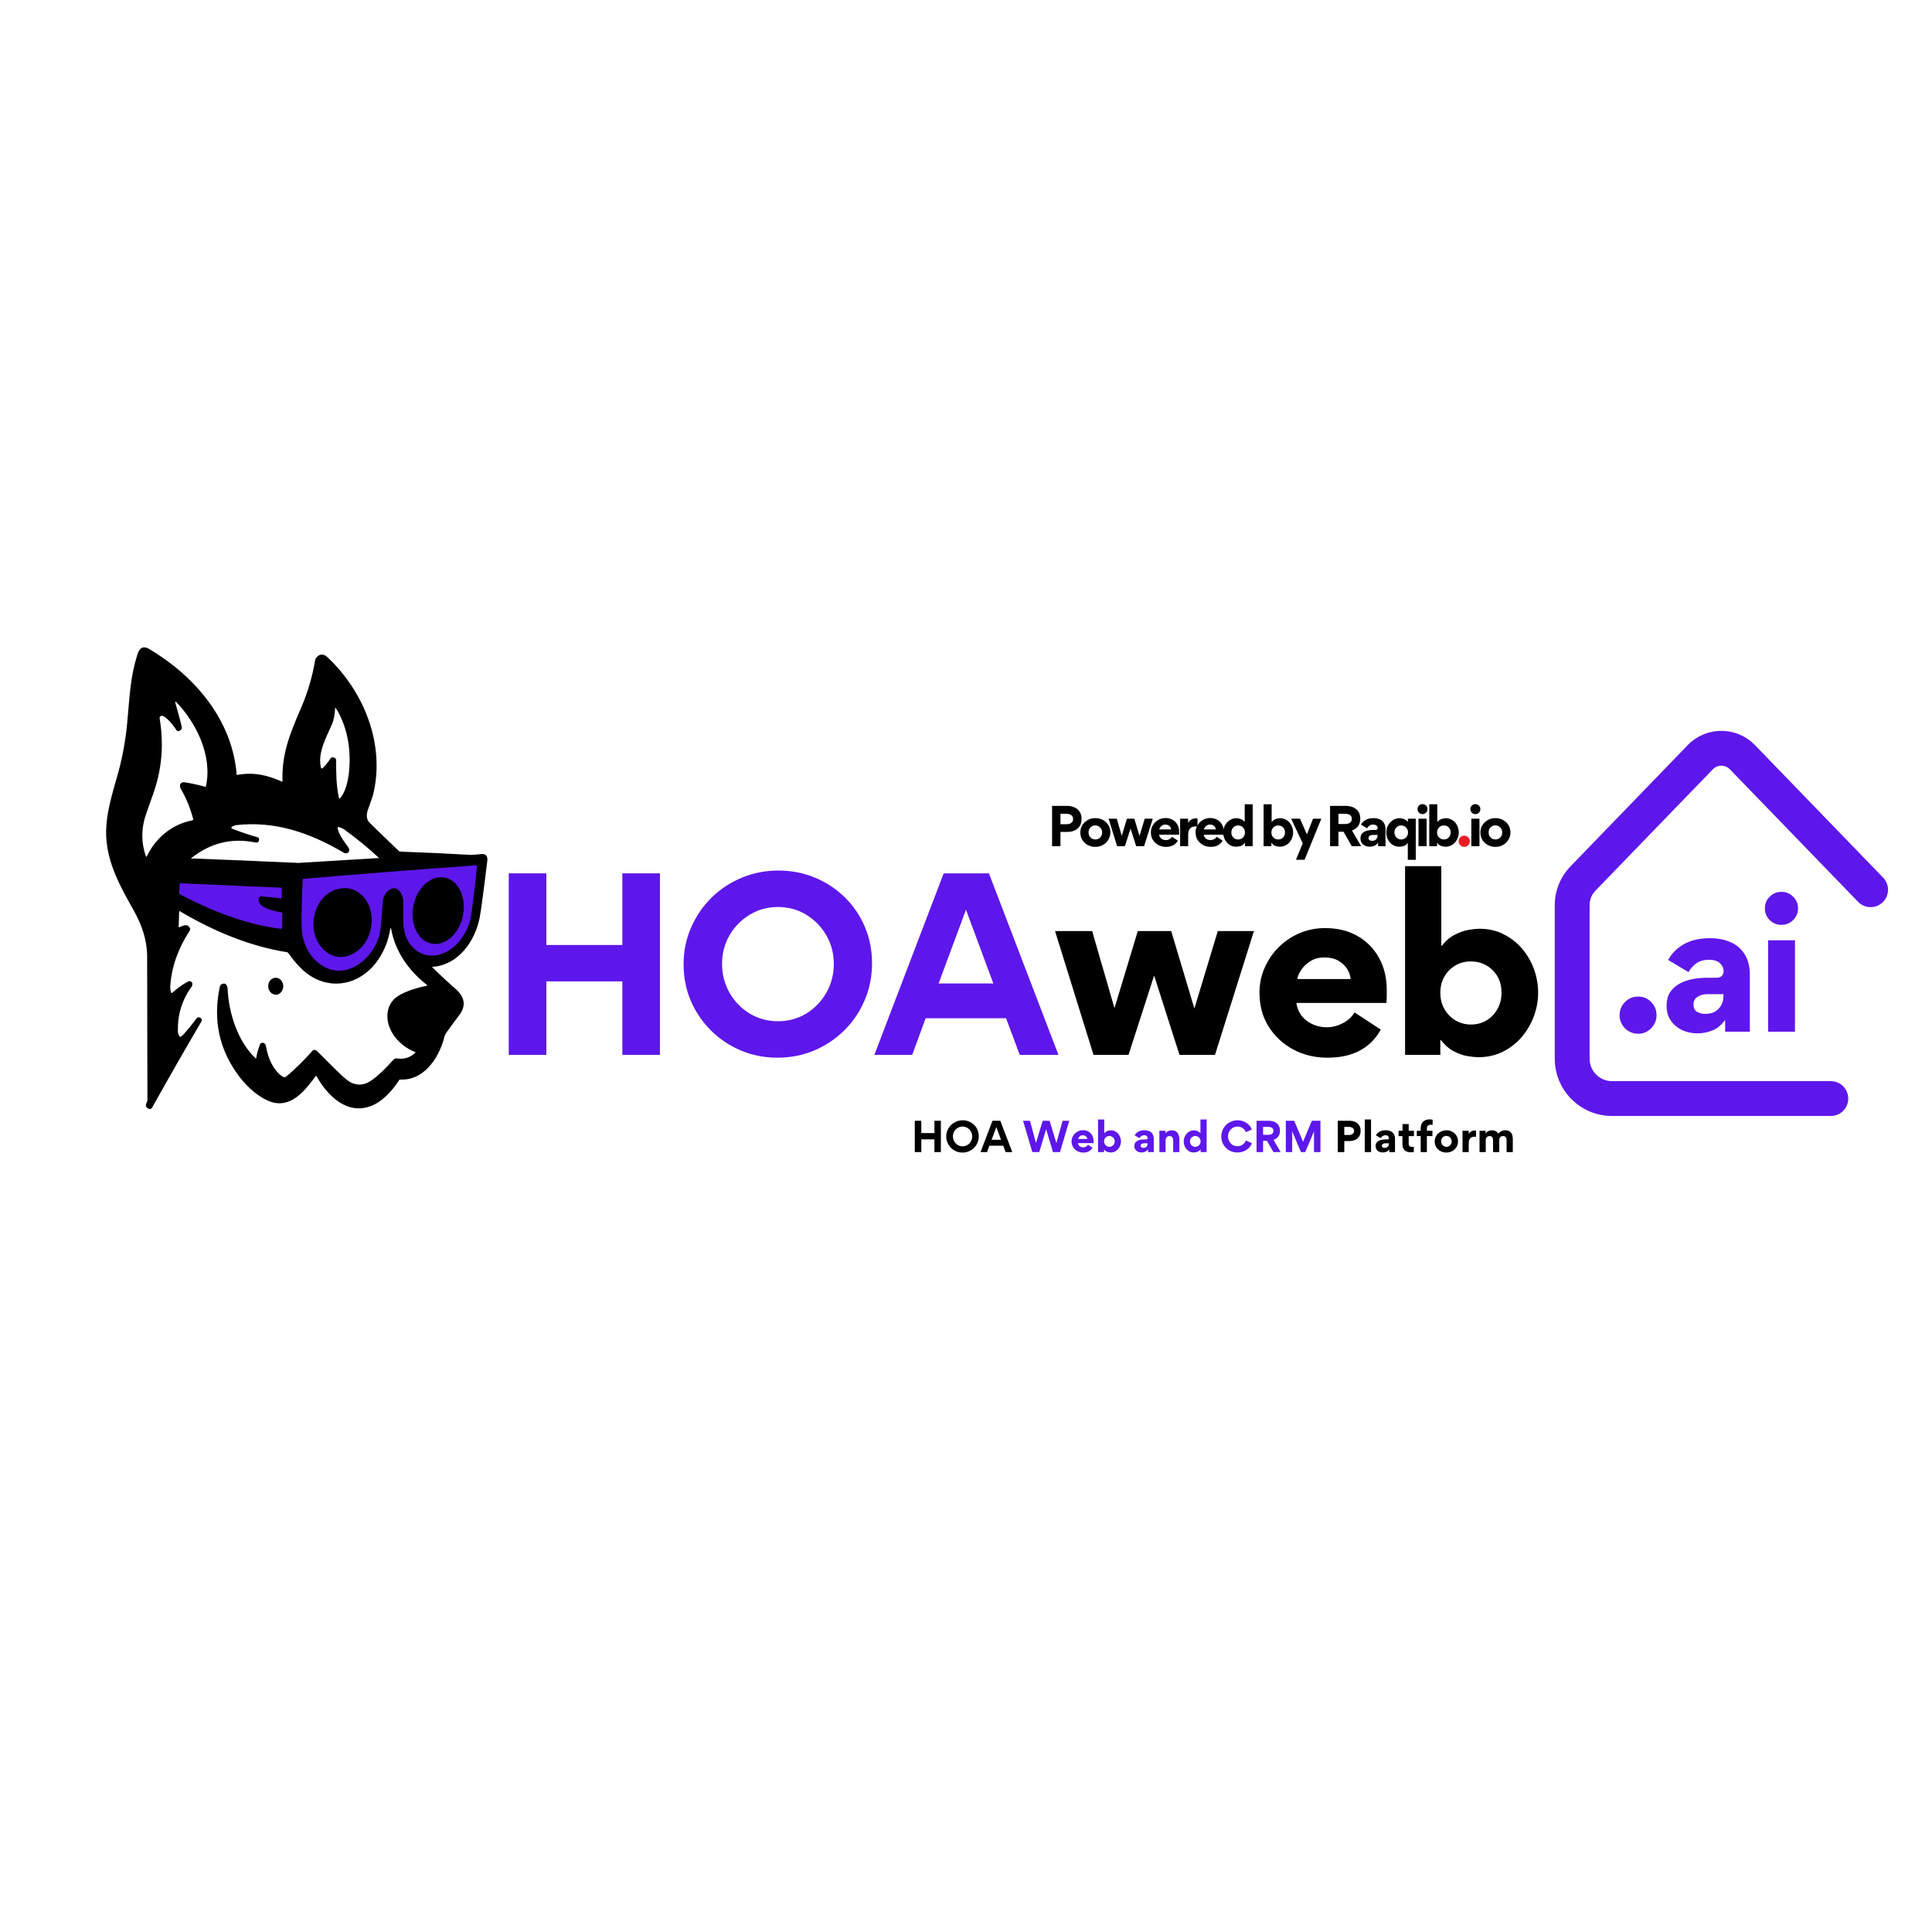 <svg xmlns="http://www.w3.org/2000/svg" xmlns:xlink="http://www.w3.org/1999/xlink" width="500" zoomAndPan="magnify" viewBox="0 0 375 375" height="500" preserveAspectRatio="xMidYMid meet" version="1.0"><defs><g/><clipPath id="016b0d8a37"><path d="M 20.379 125.199 L 94.629 125.199 L 94.629 216 L 20.379 216 Z M 20.379 125.199 " clip-rule="nonzero"/></clipPath><clipPath id="598b82e1de"><path d="M 301.738 141.863 L 366.988 141.863 L 366.988 216.863 L 301.738 216.863 Z M 301.738 141.863 " clip-rule="nonzero"/></clipPath></defs><path fill="#5e17eb" d="M 32.906 168.965 L 57.562 169.418 L 93.941 166.793 C 93.941 166.793 93.641 179.828 88.438 184.879 C 83.23 189.934 77.875 184.121 75.602 178.262 C 75.602 178.262 75.148 184.426 68.781 189.074 C 62.414 193.723 56.555 182.961 56.555 182.961 L 32.906 174.773 Z M 32.906 168.965 " fill-opacity="1" fill-rule="nonzero"/><g clip-path="url(#016b0d8a37)"><path fill="#000000" d="M 93.336 165.781 C 92.328 165.883 91.668 165.934 91.367 165.934 C 87.07 165.68 82.727 165.477 78.43 165.328 C 78.18 165.328 77.926 165.277 77.625 165.277 C 77.574 165.277 77.523 165.227 77.473 165.227 C 75.551 163.406 73.633 161.535 71.762 159.719 C 71.055 159.012 71.105 158.102 71.41 157.191 C 71.965 155.625 72.316 154.613 72.418 154.262 C 74.793 144.512 70.699 134.254 63.527 127.531 C 62.922 126.977 62.164 126.824 61.555 127.484 C 61.305 127.734 61.203 127.938 61.152 128.191 C 60.645 131.273 59.789 134.203 58.574 137.082 C 56.352 142.234 54.633 146.227 54.836 151.684 C 54.836 151.734 54.785 151.734 54.785 151.734 C 51.855 150.422 49.176 149.816 45.992 150.422 C 45.941 150.422 45.941 150.422 45.941 150.371 C 45.086 139.711 37.859 131.273 28.965 125.965 C 27.652 125.207 26.996 125.918 26.641 127.129 C 25.277 131.473 25.176 135.062 24.672 140.52 C 24.367 143.652 23.812 146.734 23.004 149.766 C 21.844 153.957 20.379 158.203 20.629 162.598 C 20.934 167.75 23.359 172.098 25.832 176.492 C 27.551 179.574 28.562 182.355 28.562 185.941 C 28.562 195.086 28.613 204.281 28.613 213.527 C 28.613 213.73 28.562 213.883 28.461 214.035 C 28.207 214.539 28.309 214.895 28.715 215.145 C 29.066 215.348 29.371 215.297 29.574 214.895 C 32.707 209.285 35.887 203.727 39.121 198.219 C 39.172 198.168 39.172 198.117 39.172 198.066 C 39.172 197.816 39.02 197.613 38.82 197.512 C 38.566 197.41 38.312 197.461 38.164 197.664 C 37.406 198.672 36.598 199.684 35.738 200.645 C 35.484 200.949 35.23 201.148 35.031 201.25 C 34.98 201.25 34.93 201.25 34.879 201.199 C 34.625 200.848 34.523 200.492 34.523 200.09 C 34.473 196.906 35.332 194.074 37.203 191.5 C 37.406 191.195 37.406 190.793 37.152 190.59 C 36.949 190.387 36.695 190.387 36.445 190.539 C 35.332 191.145 34.32 191.902 33.414 192.711 C 33.414 192.711 33.363 192.711 33.363 192.762 C 33.312 192.762 33.211 192.762 33.211 192.66 C 33.059 192.156 33.008 191.703 33.059 191.195 C 33.363 187.355 34.727 183.871 36.797 180.688 C 36.949 180.484 36.949 180.23 36.797 180.031 C 36.293 179.223 35.535 179.676 34.777 179.98 C 34.777 179.98 34.777 179.98 34.727 179.98 C 34.676 179.98 34.676 179.93 34.676 179.93 L 34.777 176.949 C 34.777 176.949 34.777 176.949 34.777 176.898 C 34.777 176.848 34.828 176.848 34.879 176.848 C 41.246 180.637 48.367 183.668 55.746 184.828 C 55.797 184.828 55.848 184.879 55.898 184.93 C 57.363 186.902 58.777 188.668 60.949 189.832 C 65.598 192.258 70.602 190.438 73.43 186.246 C 74.641 184.426 75.449 182.406 75.754 180.23 C 75.754 180.23 75.754 180.18 75.805 180.18 L 75.855 180.18 C 75.855 180.18 75.906 180.18 75.906 180.23 C 76.664 184.629 79.34 188.418 82.828 191.145 C 82.98 191.246 82.93 191.297 82.777 191.348 C 80.855 191.75 77.723 192.609 76.359 194.074 C 75.301 195.238 74.996 196.805 75.301 198.371 C 75.855 201.047 78.129 203.273 80.656 204.23 C 80.656 204.23 80.656 204.281 80.656 204.281 C 79.645 205.293 78.43 205.645 77.016 205.445 C 76.766 205.395 76.562 205.496 76.41 205.645 C 75.551 206.605 74.691 207.516 73.734 208.375 C 71.965 209.992 70.398 211.152 68.176 210.145 C 67.668 209.891 67.012 209.387 66.152 208.578 C 64.637 207.113 63.121 205.598 61.605 204.078 C 61.203 203.676 60.848 203.676 60.496 204.129 C 59.434 205.344 57.465 207.363 55.594 208.93 C 55.34 209.133 55.09 209.133 54.785 208.93 C 52.965 207.668 52.008 205.293 51.652 203.172 C 51.551 202.562 51.199 202.211 50.59 202.516 C 50.543 202.562 50.492 202.562 50.492 202.664 C 50.137 203.523 49.883 204.434 49.734 205.344 C 49.734 205.445 49.684 205.445 49.582 205.395 C 46.094 202.059 44.375 196.551 44.176 191.852 C 44.125 191.195 43.719 190.641 43.012 191.043 C 42.812 191.145 42.711 191.297 42.66 191.551 C 41.293 198.066 42.559 203.879 46.5 209.031 C 48.066 211.051 50.238 213.074 52.664 213.883 C 56.504 215.145 59.281 211.609 61.305 208.828 C 61.355 208.828 61.355 208.828 61.402 208.828 C 63.477 212.57 67.367 216.609 72.219 214.59 C 74.391 213.68 76.258 211.559 77.523 209.586 C 77.574 209.535 77.625 209.535 77.672 209.535 C 82.07 209.789 84.949 205.695 86.062 201.957 C 86.211 201.402 86.312 200.848 86.668 200.391 C 87.527 199.23 88.336 198.066 89.195 196.957 C 90.609 195.035 90.051 193.367 88.438 191.953 C 86.871 190.59 85.355 189.176 83.887 187.711 C 83.836 187.66 83.836 187.66 83.938 187.66 C 88.891 187.355 92.176 182.758 93.086 178.211 C 93.336 176.949 93.844 173.207 94.602 166.941 C 94.652 166.035 94.195 165.68 93.336 165.781 Z M 64.438 140.57 C 64.789 139.762 64.992 138.699 65.043 137.387 C 65.043 137.336 65.094 137.336 65.094 137.387 C 65.246 137.539 65.344 137.738 65.496 137.941 C 67.617 141.68 68.227 146.125 67.668 150.473 C 67.469 151.836 66.961 154.008 65.953 154.969 C 65.902 155.02 65.852 155.02 65.801 154.918 C 65.246 152.441 65.246 150.066 65.246 147.594 C 65.246 147.289 65.094 147.137 64.84 147.035 C 64.438 146.934 64.234 147.035 64.031 147.391 C 63.68 147.945 63.223 148.5 62.719 149.008 C 62.465 149.258 62.312 149.207 62.262 148.855 C 61.656 145.977 63.426 142.945 64.438 140.57 Z M 28.512 166.184 C 28.461 166.336 28.359 166.336 28.309 166.184 C 27.398 163.559 27.398 160.93 28.258 158.305 C 28.867 156.434 29.723 154.262 30.18 152.746 C 31.492 148.398 31.746 144.004 30.988 139.457 C 30.938 139.203 31.039 139.055 31.289 138.953 C 32.047 138.699 33.867 141.074 34.223 141.68 C 34.371 141.934 34.574 141.984 34.879 141.832 C 35.18 141.68 35.332 141.426 35.281 141.125 C 35.18 140.57 34.777 139.004 34.02 136.375 C 34.02 136.324 34.02 136.223 34.07 136.223 C 34.121 136.172 34.121 136.172 34.172 136.223 C 38.164 140.367 41.246 146.734 39.98 152.594 C 39.93 152.695 39.879 152.746 39.777 152.695 C 38.465 152.34 37.152 152.039 35.789 151.836 C 35.586 151.785 35.383 151.836 35.18 151.988 C 34.879 152.191 34.879 152.695 35.031 153 C 36.141 154.867 36.949 156.891 37.504 159.012 C 37.504 159.113 37.453 159.164 37.406 159.211 C 33.414 159.973 30.281 162.547 28.512 166.184 Z M 54.785 180.031 C 54.785 180.031 54.785 180.082 54.785 180.031 C 54.785 180.18 54.633 180.281 54.48 180.281 C 47.609 179.422 40.941 176.746 34.879 173.562 C 34.828 173.512 34.777 173.461 34.777 173.41 L 34.879 171.543 C 34.879 171.492 34.93 171.441 34.98 171.441 L 54.582 172.301 C 54.633 172.301 54.684 172.352 54.684 172.398 L 54.684 174.27 C 54.684 174.32 54.633 174.371 54.582 174.371 C 52.664 174.168 51.551 174.066 51.199 174.016 C 50.641 173.914 50.238 173.965 50.188 174.625 C 50.137 176.289 53.523 176.898 54.684 177.098 C 54.734 177.098 54.785 177.148 54.785 177.199 Z M 37.707 166.641 C 37.504 166.641 37.305 166.641 37.203 166.641 C 37.051 166.641 37.051 166.641 37.152 166.539 C 40.84 163.609 44.984 162.598 49.48 163.508 C 49.934 163.609 50.238 163.508 50.289 163.004 C 50.289 162.699 50.188 162.547 49.934 162.496 C 48.316 162.043 46.699 161.488 45.137 160.879 C 44.832 160.777 44.832 160.629 45.086 160.426 C 45.184 160.375 45.539 160.223 45.691 160.172 C 53.422 159.262 60.242 161.688 66.762 165.527 C 67.062 165.68 67.316 165.68 67.57 165.477 C 67.922 165.176 67.82 164.77 67.57 164.418 C 67.062 163.711 65.496 161.688 65.547 160.578 C 65.547 160.527 65.598 160.477 65.648 160.527 C 66.051 160.578 66.406 160.73 66.859 161.031 C 69.234 162.75 71.457 164.57 73.582 166.539 L 57.766 167.5 C 57.516 167.449 57.262 167.449 56.906 167.449 C 50.543 167.145 44.125 166.895 37.707 166.641 Z M 91.719 175.684 C 91.52 177.352 91.316 178.516 91.113 179.121 C 90.254 181.848 88.082 184.578 85.254 185.285 C 81.211 186.293 78.332 182.961 78.281 179.172 C 78.23 177.805 78.23 176.441 78.281 175.027 C 78.281 173.41 76.914 171.391 75.25 173.008 C 74.641 173.562 74.34 174.27 74.289 175.078 C 74.188 176.391 74.086 177.758 73.984 179.07 C 73.883 180.281 73.734 181.191 73.531 181.898 C 71.965 186.801 66.254 190.844 61.504 186.648 C 59.988 185.336 59.129 183.566 58.727 181.598 C 58.574 180.887 58.523 179.727 58.523 178.109 C 58.574 175.633 58.625 173.156 58.727 170.684 C 58.727 170.633 58.777 170.582 58.828 170.582 C 70.043 169.621 81.262 168.762 92.477 167.953 C 92.527 167.953 92.578 168.004 92.578 168.105 C 92.375 170.684 92.023 173.207 91.719 175.684 Z M 91.719 175.684 " fill-opacity="1" fill-rule="nonzero"/></g><path fill="#000000" d="M 86.516 170.379 C 83.887 169.723 81.109 171.996 80.301 175.531 C 79.492 179.07 80.957 182.453 83.586 183.113 C 86.211 183.77 88.992 181.496 89.801 177.957 C 90.609 174.422 89.145 171.035 86.516 170.379 Z M 86.516 170.379 " fill-opacity="1" fill-rule="nonzero"/><path fill="#000000" d="M 66.711 172.398 C 62.82 172.551 60.645 176.34 60.848 179.879 C 61 183.363 64.082 186.852 67.82 185.438 C 70.852 184.324 72.418 180.938 72.117 177.855 C 71.863 174.926 69.742 172.25 66.711 172.398 Z M 66.711 172.398 " fill-opacity="1" fill-rule="nonzero"/><path fill="#000000" d="M 54.988 191.449 C 54.988 190.539 54.332 189.781 53.523 189.781 C 52.715 189.781 52.059 190.488 52.059 191.398 C 52.059 192.309 52.715 193.066 53.523 193.066 C 54.281 193.117 54.938 192.359 54.988 191.449 Z M 54.988 191.449 " fill-opacity="1" fill-rule="nonzero"/><g fill="#5e17eb" fill-opacity="1"><g transform="translate(94.656, 204.75)"><g><path d="M 11.391 -14.266 L 11.391 0 L 4.094 0 L 4.094 -35.234 L 11.391 -35.234 L 11.391 -21.328 L 26.141 -21.328 L 26.141 -35.234 L 33.438 -35.234 L 33.438 0 L 26.141 0 L 26.141 -14.266 Z M 11.391 -14.266 "/></g></g></g><g fill="#5e17eb" fill-opacity="1"><g transform="translate(130.746, 204.75)"><g><path d="M 1.938 -17.594 C 1.938 -20.113 2.414 -22.473 3.375 -24.672 C 4.332 -26.879 5.648 -28.816 7.328 -30.484 C 9.016 -32.148 10.973 -33.445 13.203 -34.375 C 15.441 -35.312 17.82 -35.781 20.344 -35.781 C 22.863 -35.781 25.223 -35.32 27.422 -34.406 C 29.629 -33.488 31.566 -32.211 33.234 -30.578 C 34.898 -28.941 36.195 -27.031 37.125 -24.844 C 38.051 -22.656 38.516 -20.301 38.516 -17.781 C 38.516 -15.227 38.039 -12.844 37.094 -10.625 C 36.156 -8.406 34.836 -6.453 33.141 -4.766 C 31.441 -3.086 29.484 -1.781 27.266 -0.844 C 25.047 0.082 22.676 0.547 20.156 0.547 C 17.633 0.547 15.27 0.082 13.062 -0.844 C 10.863 -1.781 8.93 -3.07 7.266 -4.719 C 5.598 -6.375 4.289 -8.297 3.344 -10.484 C 2.406 -12.672 1.938 -15.039 1.938 -17.594 Z M 9.406 -17.641 C 9.406 -15.629 9.883 -13.773 10.844 -12.078 C 11.801 -10.391 13.102 -9.039 14.75 -8.031 C 16.406 -7.031 18.238 -6.531 20.25 -6.531 C 22.289 -6.531 24.129 -7.031 25.766 -8.031 C 27.398 -9.039 28.695 -10.391 29.656 -12.078 C 30.613 -13.773 31.094 -15.629 31.094 -17.641 C 31.094 -19.68 30.613 -21.531 29.656 -23.188 C 28.695 -24.852 27.398 -26.188 25.766 -27.188 C 24.129 -28.195 22.289 -28.703 20.25 -28.703 C 18.238 -28.703 16.406 -28.195 14.75 -27.188 C 13.102 -26.188 11.801 -24.852 10.844 -23.188 C 9.883 -21.531 9.406 -19.68 9.406 -17.641 Z M 9.406 -17.641 "/></g></g></g><g fill="#5e17eb" fill-opacity="1"><g transform="translate(169.761, 204.75)"><g><path d="M 7.297 0 L -0.047 0 L 13.406 -35.234 L 22.188 -35.234 L 35.688 0 L 28.172 0 L 25.516 -7.109 L 9.906 -7.109 Z M 17.734 -28.172 L 12.422 -13.859 L 23.047 -13.859 Z M 17.734 -28.172 "/></g></g></g><g fill="#000000" fill-opacity="1"><g transform="translate(203.969, 204.75)"><g><path d="M 27.859 -9 L 32.406 -24.031 L 39.422 -24.031 L 31.859 0 L 24.969 0 L 20.062 -15.344 L 20.031 -15.344 L 15.078 0 L 8.281 0 L 0.812 -24.031 L 8.016 -24.031 L 12.328 -9.141 L 12.375 -9.141 L 16.875 -24.031 L 23.359 -24.031 Z M 27.859 -9 "/></g></g></g><g fill="#000000" fill-opacity="1"><g transform="translate(242.714, 204.75)"><g><path d="M 8.906 -10.078 C 9.145 -8.578 9.828 -7.414 10.953 -6.594 C 12.078 -5.77 13.375 -5.359 14.844 -5.359 C 15.863 -5.359 16.875 -5.613 17.875 -6.125 C 18.883 -6.633 19.66 -7.336 20.203 -8.234 L 25.297 -4.906 C 23.285 -1.27 19.832 0.547 14.938 0.547 C 12.508 0.547 10.297 0.016 8.297 -1.047 C 6.305 -2.117 4.719 -3.598 3.531 -5.484 C 2.344 -7.379 1.75 -9.57 1.75 -12.062 C 1.75 -13.801 2.086 -15.426 2.766 -16.938 C 3.441 -18.457 4.363 -19.797 5.531 -20.953 C 6.707 -22.109 8.055 -23.004 9.578 -23.641 C 11.109 -24.285 12.742 -24.609 14.484 -24.609 C 16.891 -24.609 18.984 -24.098 20.766 -23.078 C 22.547 -22.066 23.938 -20.66 24.938 -18.859 C 25.945 -17.055 26.453 -14.969 26.453 -12.594 C 26.453 -12.176 26.453 -11.754 26.453 -11.328 C 26.453 -10.91 26.426 -10.492 26.375 -10.078 Z M 19.438 -14.719 C 19.406 -15.312 19.203 -15.93 18.828 -16.578 C 18.453 -17.223 17.895 -17.77 17.156 -18.219 C 16.426 -18.676 15.477 -18.906 14.312 -18.906 C 13.258 -18.906 12.359 -18.66 11.609 -18.172 C 10.859 -17.691 10.27 -17.129 9.844 -16.484 C 9.426 -15.848 9.176 -15.258 9.094 -14.719 Z M 19.438 -14.719 "/></g></g></g><g fill="#000000" fill-opacity="1"><g transform="translate(269.489, 204.75)"><g><path d="M 10.266 -21.156 L 10.344 -21.156 C 11.156 -22.176 12.035 -22.914 12.984 -23.375 C 13.93 -23.844 14.82 -24.145 15.656 -24.281 C 16.5 -24.414 17.16 -24.484 17.641 -24.484 C 19.41 -24.484 21 -24.117 22.406 -23.391 C 23.82 -22.672 25.023 -21.719 26.016 -20.531 C 27.004 -19.352 27.758 -18.031 28.281 -16.562 C 28.801 -15.094 29.062 -13.594 29.062 -12.062 C 29.062 -10.5 28.785 -8.973 28.234 -7.484 C 27.68 -6.004 26.895 -4.664 25.875 -3.469 C 24.852 -2.27 23.629 -1.316 22.203 -0.609 C 20.773 0.098 19.191 0.453 17.453 0.453 C 16.941 0.453 16.258 0.383 15.406 0.25 C 14.551 0.113 13.66 -0.191 12.734 -0.672 C 11.805 -1.148 10.953 -1.883 10.172 -2.875 L 10.078 -2.875 L 10.078 0 L 3.234 0 L 3.234 -36.625 L 10.266 -36.625 Z M 10.078 -12.062 C 10.078 -10.863 10.348 -9.797 10.891 -8.859 C 11.43 -7.93 12.148 -7.203 13.047 -6.672 C 13.953 -6.148 14.941 -5.891 16.016 -5.891 C 17.129 -5.891 18.129 -6.148 19.016 -6.672 C 19.898 -7.203 20.609 -7.93 21.141 -8.859 C 21.68 -9.797 21.953 -10.863 21.953 -12.062 C 21.953 -13.863 21.375 -15.328 20.219 -16.453 C 19.07 -17.578 17.656 -18.141 15.969 -18.141 C 14.895 -18.141 13.914 -17.883 13.031 -17.375 C 12.145 -16.863 11.43 -16.148 10.891 -15.234 C 10.348 -14.316 10.078 -13.258 10.078 -12.062 Z M 10.078 -12.062 "/></g></g></g><g fill="#000000" fill-opacity="1"><g transform="translate(298.926, 204.75)"><g/></g></g><g clip-path="url(#598b82e1de)"><path fill="#5e17eb" d="M 355.352 216.609 L 312.879 216.609 C 312.148 216.609 311.43 216.535 310.715 216.395 C 310 216.25 309.305 216.039 308.633 215.762 C 307.961 215.48 307.32 215.141 306.715 214.734 C 306.109 214.328 305.547 213.871 305.031 213.355 C 304.516 212.84 304.059 212.277 303.652 211.672 C 303.246 211.066 302.906 210.426 302.625 209.754 C 302.348 209.082 302.137 208.387 301.992 207.672 C 301.852 206.957 301.777 206.238 301.777 205.508 L 301.777 175.734 C 301.773 174.316 302.039 172.953 302.57 171.641 C 303.102 170.328 303.859 169.164 304.844 168.148 L 327.566 144.652 C 327.992 144.211 328.453 143.816 328.957 143.469 C 329.461 143.121 329.992 142.828 330.559 142.59 C 331.121 142.348 331.699 142.168 332.301 142.047 C 332.898 141.926 333.504 141.863 334.117 141.863 C 334.727 141.863 335.332 141.926 335.93 142.047 C 336.531 142.168 337.113 142.348 337.676 142.59 C 338.238 142.828 338.77 143.121 339.273 143.469 C 339.777 143.816 340.238 144.211 340.664 144.652 L 365.504 170.34 C 365.816 170.66 366.059 171.027 366.223 171.445 C 366.391 171.863 366.469 172.297 366.465 172.746 C 366.457 173.195 366.363 173.625 366.188 174.039 C 366.008 174.453 365.758 174.812 365.434 175.125 C 365.109 175.438 364.742 175.676 364.324 175.844 C 363.902 176.008 363.469 176.086 363.02 176.074 C 362.57 176.066 362.141 175.973 361.73 175.793 C 361.316 175.613 360.957 175.359 360.645 175.035 L 335.805 149.359 C 335.586 149.125 335.328 148.945 335.035 148.816 C 334.742 148.691 334.434 148.625 334.117 148.625 C 333.797 148.625 333.488 148.691 333.195 148.816 C 332.902 148.945 332.645 149.125 332.426 149.359 L 309.703 172.848 C 308.922 173.652 308.539 174.621 308.543 175.742 L 308.543 205.508 C 308.543 205.793 308.574 206.074 308.629 206.355 C 308.684 206.637 308.766 206.906 308.875 207.168 C 308.984 207.434 309.121 207.684 309.277 207.922 C 309.438 208.156 309.617 208.375 309.816 208.578 C 310.02 208.781 310.238 208.961 310.477 209.117 C 310.715 209.277 310.965 209.41 311.227 209.52 C 311.488 209.629 311.762 209.711 312.043 209.77 C 312.32 209.824 312.602 209.852 312.887 209.852 L 355.363 209.852 C 355.809 209.852 356.242 209.938 356.656 210.109 C 357.07 210.281 357.434 210.523 357.75 210.84 C 358.066 211.16 358.312 211.523 358.484 211.938 C 358.656 212.352 358.742 212.781 358.742 213.23 C 358.742 213.68 358.656 214.109 358.484 214.523 C 358.312 214.938 358.066 215.305 357.75 215.621 C 357.434 215.938 357.07 216.18 356.656 216.352 C 356.242 216.523 355.809 216.609 355.363 216.609 Z M 355.352 216.609 " fill-opacity="1" fill-rule="nonzero"/></g><g fill="#5e17eb" fill-opacity="1"><g transform="translate(312.734, 200.247)"><g><path d="M 5.219 0.406 C 4.57 0.406 3.973 0.242 3.422 -0.078 C 2.867 -0.398 2.43 -0.836 2.109 -1.391 C 1.785 -1.941 1.625 -2.539 1.625 -3.188 C 1.625 -4.188 1.973 -5.039 2.672 -5.75 C 3.367 -6.457 4.219 -6.812 5.219 -6.812 C 6.238 -6.812 7.086 -6.457 7.766 -5.75 C 8.453 -5.039 8.797 -4.188 8.797 -3.188 C 8.797 -2.219 8.445 -1.375 7.75 -0.656 C 7.051 0.051 6.207 0.406 5.219 0.406 Z M 5.219 0.406 "/></g></g></g><g fill="#5e17eb" fill-opacity="1"><g transform="translate(322.099, 200.247)"><g><path d="M 7.375 0.328 C 6.312 0.328 5.328 0.117 4.422 -0.297 C 3.516 -0.723 2.781 -1.332 2.219 -2.125 C 1.664 -2.926 1.391 -3.867 1.391 -4.953 L 1.391 -5.016 C 1.391 -6.117 1.629 -7.02 2.109 -7.719 C 2.586 -8.414 3.219 -8.969 4 -9.375 C 4.789 -9.789 5.648 -10.078 6.578 -10.234 C 7.504 -10.391 8.41 -10.469 9.297 -10.469 L 11.062 -10.469 C 11.551 -10.469 11.906 -10.594 12.125 -10.844 C 12.344 -11.102 12.453 -11.41 12.453 -11.766 C 12.453 -12.336 12.219 -12.844 11.75 -13.281 C 11.289 -13.727 10.57 -13.953 9.594 -13.953 C 8.664 -13.953 7.883 -13.742 7.25 -13.328 C 6.625 -12.922 6.086 -12.332 5.641 -11.562 L 1.688 -13.922 C 2.395 -15.223 3.426 -16.25 4.781 -17 C 6.133 -17.758 7.816 -18.141 9.828 -18.141 C 11.336 -18.141 12.672 -17.879 13.828 -17.359 C 14.992 -16.836 15.906 -16.047 16.562 -14.984 C 17.219 -13.922 17.547 -12.594 17.547 -11 L 17.547 0 L 12.75 0 L 12.75 -2.188 L 12.688 -2.219 C 12.02 -1.27 11.211 -0.609 10.266 -0.234 C 9.316 0.141 8.352 0.328 7.375 0.328 Z M 8.875 -3.453 C 10.02 -3.453 10.895 -3.789 11.5 -4.469 C 12.113 -5.145 12.422 -5.945 12.422 -6.875 L 12.422 -7.281 L 9.297 -7.281 C 8.609 -7.281 7.988 -7.117 7.438 -6.797 C 6.883 -6.473 6.609 -5.957 6.609 -5.25 C 6.609 -4.625 6.828 -4.164 7.266 -3.875 C 7.711 -3.594 8.25 -3.453 8.875 -3.453 Z M 8.875 -3.453 "/></g></g></g><g fill="#5e17eb" fill-opacity="1"><g transform="translate(340.796, 200.247)"><g><path d="M 1.766 -23.922 C 1.766 -24.828 2.078 -25.586 2.703 -26.203 C 3.336 -26.828 4.086 -27.141 4.953 -27.141 C 5.859 -27.141 6.625 -26.828 7.25 -26.203 C 7.883 -25.586 8.203 -24.828 8.203 -23.922 C 8.203 -23.035 7.883 -22.281 7.25 -21.656 C 6.625 -21.039 5.859 -20.734 4.953 -20.734 C 4.086 -20.734 3.336 -21.039 2.703 -21.656 C 2.078 -22.281 1.766 -23.035 1.766 -23.922 Z M 2.391 0 L 7.609 0 L 7.609 -17.734 L 2.391 -17.734 Z M 2.391 0 "/></g></g></g><g fill="#000000" fill-opacity="1"><g transform="translate(203.304, 164.251)"><g><path d="M 6.625 -5.312 C 6.625 -4.738 6.5 -4.258 6.25 -3.875 C 6 -3.5 5.656 -3.219 5.219 -3.031 C 4.789 -2.852 4.305 -2.766 3.766 -2.766 L 2.531 -2.766 L 2.531 0 L 0.906 0 L 0.906 -7.828 L 3.812 -7.828 C 4.344 -7.828 4.816 -7.734 5.234 -7.547 C 5.66 -7.359 6 -7.078 6.25 -6.703 C 6.5 -6.336 6.625 -5.875 6.625 -5.312 Z M 4.984 -5.281 C 4.984 -5.531 4.922 -5.727 4.797 -5.875 C 4.672 -6.031 4.508 -6.141 4.312 -6.203 C 4.113 -6.266 3.906 -6.297 3.688 -6.297 L 2.531 -6.297 L 2.531 -4.266 L 3.688 -4.266 C 3.906 -4.266 4.113 -4.297 4.312 -4.359 C 4.508 -4.43 4.672 -4.539 4.797 -4.688 C 4.922 -4.844 4.984 -5.039 4.984 -5.281 Z M 4.984 -5.281 "/></g></g></g><g fill="#000000" fill-opacity="1"><g transform="translate(209.302, 164.251)"><g><path d="M 0.391 -2.656 C 0.391 -3.062 0.461 -3.43 0.609 -3.766 C 0.766 -4.109 0.977 -4.406 1.25 -4.656 C 1.52 -4.914 1.828 -5.113 2.172 -5.25 C 2.523 -5.383 2.906 -5.453 3.312 -5.453 C 3.852 -5.453 4.344 -5.332 4.781 -5.094 C 5.219 -4.852 5.566 -4.523 5.828 -4.109 C 6.086 -3.691 6.219 -3.219 6.219 -2.688 C 6.219 -2.289 6.141 -1.922 5.984 -1.578 C 5.836 -1.234 5.629 -0.93 5.359 -0.672 C 5.086 -0.422 4.773 -0.223 4.422 -0.078 C 4.078 0.055 3.703 0.125 3.297 0.125 C 2.754 0.125 2.266 0.004 1.828 -0.234 C 1.391 -0.473 1.039 -0.801 0.781 -1.219 C 0.52 -1.645 0.391 -2.125 0.391 -2.656 Z M 1.984 -2.688 C 1.984 -2.414 2.039 -2.176 2.156 -1.969 C 2.281 -1.758 2.441 -1.598 2.641 -1.484 C 2.848 -1.367 3.07 -1.312 3.312 -1.312 C 3.676 -1.312 3.984 -1.438 4.234 -1.688 C 4.492 -1.938 4.625 -2.27 4.625 -2.688 C 4.625 -2.945 4.562 -3.176 4.438 -3.375 C 4.32 -3.582 4.164 -3.742 3.969 -3.859 C 3.77 -3.984 3.547 -4.047 3.297 -4.047 C 2.93 -4.047 2.617 -3.914 2.359 -3.656 C 2.109 -3.406 1.984 -3.082 1.984 -2.688 Z M 1.984 -2.688 "/></g></g></g><g fill="#000000" fill-opacity="1"><g transform="translate(214.989, 164.251)"><g><path d="M 6.188 -2 L 7.203 -5.344 L 8.766 -5.344 L 7.078 0 L 5.547 0 L 4.453 -3.406 L 3.344 0 L 1.844 0 L 0.188 -5.344 L 1.781 -5.344 L 2.734 -2.031 L 2.75 -2.031 L 3.75 -5.344 L 5.188 -5.344 Z M 6.188 -2 "/></g></g></g><g fill="#000000" fill-opacity="1"><g transform="translate(222.996, 164.251)"><g><path d="M 1.984 -2.234 C 2.035 -1.898 2.188 -1.641 2.438 -1.453 C 2.688 -1.273 2.973 -1.188 3.297 -1.188 C 3.523 -1.188 3.75 -1.242 3.969 -1.359 C 4.195 -1.473 4.367 -1.629 4.484 -1.828 L 5.625 -1.094 C 5.176 -0.281 4.406 0.125 3.312 0.125 C 2.781 0.125 2.289 0.004 1.844 -0.234 C 1.406 -0.473 1.051 -0.801 0.781 -1.219 C 0.52 -1.633 0.391 -2.125 0.391 -2.688 C 0.391 -3.07 0.461 -3.43 0.609 -3.766 C 0.766 -4.098 0.973 -4.395 1.234 -4.656 C 1.492 -4.914 1.789 -5.113 2.125 -5.25 C 2.469 -5.395 2.832 -5.469 3.219 -5.469 C 3.75 -5.469 4.211 -5.352 4.609 -5.125 C 5.004 -4.906 5.312 -4.594 5.531 -4.188 C 5.758 -3.789 5.875 -3.328 5.875 -2.797 C 5.875 -2.703 5.875 -2.609 5.875 -2.516 C 5.875 -2.422 5.867 -2.328 5.859 -2.234 Z M 4.312 -3.266 C 4.312 -3.398 4.27 -3.539 4.188 -3.688 C 4.102 -3.832 3.977 -3.953 3.812 -4.047 C 3.645 -4.148 3.438 -4.203 3.188 -4.203 C 2.945 -4.203 2.742 -4.145 2.578 -4.031 C 2.41 -3.926 2.281 -3.801 2.188 -3.656 C 2.094 -3.52 2.035 -3.391 2.016 -3.266 Z M 4.312 -3.266 "/></g></g></g><g fill="#000000" fill-opacity="1"><g transform="translate(228.343, 164.251)"><g><path d="M 4.094 -3.812 C 3.977 -3.832 3.859 -3.844 3.734 -3.844 C 3.379 -3.844 3.094 -3.77 2.875 -3.625 C 2.664 -3.488 2.516 -3.301 2.422 -3.062 C 2.328 -2.82 2.281 -2.555 2.281 -2.266 L 2.281 0 L 0.719 0 L 0.719 -5.344 L 2.266 -5.344 L 2.266 -4.516 L 2.281 -4.516 C 2.383 -4.754 2.566 -4.961 2.828 -5.141 C 3.098 -5.316 3.422 -5.406 3.797 -5.406 C 3.922 -5.406 4.02 -5.391 4.094 -5.359 Z M 4.094 -3.812 "/></g></g></g><g fill="#000000" fill-opacity="1"><g transform="translate(231.671, 164.251)"><g><path d="M 1.984 -2.234 C 2.035 -1.898 2.188 -1.641 2.438 -1.453 C 2.688 -1.273 2.973 -1.188 3.297 -1.188 C 3.523 -1.188 3.75 -1.242 3.969 -1.359 C 4.195 -1.473 4.367 -1.629 4.484 -1.828 L 5.625 -1.094 C 5.176 -0.281 4.406 0.125 3.312 0.125 C 2.781 0.125 2.289 0.004 1.844 -0.234 C 1.406 -0.473 1.051 -0.801 0.781 -1.219 C 0.52 -1.633 0.391 -2.125 0.391 -2.688 C 0.391 -3.07 0.461 -3.43 0.609 -3.766 C 0.766 -4.098 0.973 -4.395 1.234 -4.656 C 1.492 -4.914 1.789 -5.113 2.125 -5.25 C 2.469 -5.395 2.832 -5.469 3.219 -5.469 C 3.75 -5.469 4.211 -5.352 4.609 -5.125 C 5.004 -4.906 5.312 -4.594 5.531 -4.188 C 5.758 -3.789 5.875 -3.328 5.875 -2.797 C 5.875 -2.703 5.875 -2.609 5.875 -2.516 C 5.875 -2.422 5.867 -2.328 5.859 -2.234 Z M 4.312 -3.266 C 4.312 -3.398 4.27 -3.539 4.188 -3.688 C 4.102 -3.832 3.977 -3.953 3.812 -4.047 C 3.645 -4.148 3.438 -4.203 3.188 -4.203 C 2.945 -4.203 2.742 -4.145 2.578 -4.031 C 2.41 -3.926 2.281 -3.801 2.188 -3.656 C 2.094 -3.52 2.035 -3.391 2.016 -3.266 Z M 4.312 -3.266 "/></g></g></g><g fill="#000000" fill-opacity="1"><g transform="translate(237.019, 164.251)"><g><path d="M 4.625 -0.688 L 4.594 -0.688 C 4.426 -0.438 4.234 -0.254 4.016 -0.141 C 3.805 -0.035 3.602 0.023 3.406 0.047 C 3.219 0.078 3.062 0.094 2.938 0.094 C 2.551 0.094 2.203 0.02 1.891 -0.125 C 1.578 -0.281 1.312 -0.488 1.094 -0.75 C 0.875 -1.008 0.703 -1.305 0.578 -1.641 C 0.461 -1.973 0.406 -2.32 0.406 -2.688 C 0.406 -3.02 0.461 -3.348 0.578 -3.672 C 0.703 -4.004 0.879 -4.301 1.109 -4.562 C 1.336 -4.82 1.609 -5.031 1.922 -5.188 C 2.234 -5.352 2.578 -5.438 2.953 -5.438 C 3.066 -5.438 3.211 -5.422 3.391 -5.391 C 3.566 -5.367 3.758 -5.305 3.969 -5.203 C 4.188 -5.109 4.383 -4.953 4.562 -4.734 L 4.578 -4.734 L 4.578 -8.141 L 6.125 -8.141 L 6.125 0 L 4.625 0 Z M 4.625 -2.688 C 4.625 -2.945 4.562 -3.176 4.438 -3.375 C 4.32 -3.582 4.164 -3.742 3.969 -3.859 C 3.77 -3.973 3.547 -4.031 3.297 -4.031 C 3.055 -4.031 2.836 -3.973 2.641 -3.859 C 2.441 -3.742 2.281 -3.582 2.156 -3.375 C 2.039 -3.176 1.984 -2.945 1.984 -2.688 C 1.984 -2.414 2.039 -2.176 2.156 -1.969 C 2.281 -1.758 2.441 -1.598 2.641 -1.484 C 2.836 -1.367 3.055 -1.312 3.297 -1.312 C 3.547 -1.312 3.77 -1.367 3.969 -1.484 C 4.164 -1.598 4.32 -1.758 4.438 -1.969 C 4.562 -2.176 4.625 -2.414 4.625 -2.688 Z M 4.625 -2.688 "/></g></g></g><g fill="#000000" fill-opacity="1"><g transform="translate(242.956, 164.251)"><g/></g></g><g fill="#000000" fill-opacity="1"><g transform="translate(244.545, 164.251)"><g><path d="M 2.281 -4.703 L 2.297 -4.703 C 2.473 -4.93 2.664 -5.094 2.875 -5.188 C 3.094 -5.289 3.297 -5.359 3.484 -5.391 C 3.672 -5.422 3.816 -5.438 3.922 -5.438 C 4.316 -5.438 4.672 -5.352 4.984 -5.188 C 5.297 -5.031 5.562 -4.82 5.781 -4.562 C 6 -4.301 6.164 -4.004 6.281 -3.672 C 6.395 -3.348 6.453 -3.02 6.453 -2.688 C 6.453 -2.332 6.391 -1.988 6.266 -1.656 C 6.148 -1.332 5.977 -1.035 5.75 -0.766 C 5.52 -0.504 5.242 -0.297 4.922 -0.141 C 4.609 0.016 4.258 0.094 3.875 0.094 C 3.758 0.094 3.609 0.078 3.422 0.047 C 3.234 0.023 3.035 -0.035 2.828 -0.141 C 2.617 -0.254 2.43 -0.422 2.266 -0.641 L 2.234 -0.641 L 2.234 0 L 0.719 0 L 0.719 -8.141 L 2.281 -8.141 Z M 2.234 -2.688 C 2.234 -2.414 2.289 -2.176 2.406 -1.969 C 2.531 -1.758 2.691 -1.598 2.891 -1.484 C 3.098 -1.367 3.32 -1.312 3.562 -1.312 C 3.812 -1.312 4.031 -1.367 4.219 -1.484 C 4.414 -1.598 4.57 -1.758 4.688 -1.969 C 4.812 -2.176 4.875 -2.414 4.875 -2.688 C 4.875 -3.082 4.742 -3.406 4.484 -3.656 C 4.234 -3.906 3.922 -4.031 3.547 -4.031 C 3.305 -4.031 3.086 -3.973 2.891 -3.859 C 2.691 -3.742 2.531 -3.582 2.406 -3.375 C 2.289 -3.176 2.234 -2.945 2.234 -2.688 Z M 2.234 -2.688 "/></g></g></g><g fill="#000000" fill-opacity="1"><g transform="translate(250.483, 164.251)"><g><path d="M 2.375 -0.562 L 0.125 -5.344 L 1.844 -5.344 L 3.188 -2.297 L 4.375 -5.344 L 5.984 -5.344 L 2.734 2.625 L 1.062 2.625 Z M 2.375 -0.562 "/></g></g></g><g fill="#000000" fill-opacity="1"><g transform="translate(255.67, 164.251)"><g/></g></g><g fill="#000000" fill-opacity="1"><g transform="translate(257.259, 164.251)"><g><path d="M 6.938 0 L 5.125 0 L 3.516 -2.812 L 2.531 -2.812 L 2.531 0 L 0.906 0 L 0.906 -7.828 L 4 -7.828 C 4.508 -7.828 4.973 -7.734 5.391 -7.547 C 5.805 -7.367 6.141 -7.098 6.391 -6.734 C 6.641 -6.367 6.766 -5.906 6.766 -5.344 C 6.766 -4.207 6.227 -3.445 5.156 -3.062 Z M 3.875 -4.312 C 4.082 -4.312 4.281 -4.344 4.469 -4.406 C 4.664 -4.477 4.82 -4.586 4.938 -4.734 C 5.062 -4.879 5.125 -5.07 5.125 -5.312 C 5.125 -5.57 5.062 -5.77 4.938 -5.906 C 4.812 -6.051 4.656 -6.148 4.469 -6.203 C 4.281 -6.266 4.082 -6.297 3.875 -6.297 L 2.531 -6.297 L 2.531 -4.312 Z M 3.875 -4.312 "/></g></g></g><g fill="#000000" fill-opacity="1"><g transform="translate(263.646, 164.251)"><g><path d="M 2.219 0.094 C 1.895 0.094 1.598 0.031 1.328 -0.094 C 1.055 -0.219 0.836 -0.398 0.672 -0.641 C 0.504 -0.879 0.422 -1.16 0.422 -1.484 L 0.422 -1.516 C 0.422 -1.848 0.488 -2.117 0.625 -2.328 C 0.77 -2.535 0.961 -2.703 1.203 -2.828 C 1.441 -2.953 1.703 -3.035 1.984 -3.078 C 2.266 -3.129 2.535 -3.156 2.797 -3.156 L 3.328 -3.156 C 3.473 -3.156 3.578 -3.191 3.641 -3.266 C 3.711 -3.336 3.75 -3.43 3.75 -3.547 C 3.75 -3.711 3.676 -3.863 3.531 -4 C 3.395 -4.133 3.18 -4.203 2.891 -4.203 C 2.609 -4.203 2.375 -4.141 2.188 -4.016 C 2 -3.891 1.836 -3.711 1.703 -3.484 L 0.516 -4.188 C 0.723 -4.582 1.031 -4.891 1.438 -5.109 C 1.844 -5.336 2.348 -5.453 2.953 -5.453 C 3.41 -5.453 3.812 -5.375 4.156 -5.219 C 4.508 -5.062 4.785 -4.82 4.984 -4.5 C 5.18 -4.188 5.281 -3.789 5.281 -3.312 L 5.281 0 L 3.844 0 L 3.844 -0.656 L 3.812 -0.672 C 3.613 -0.379 3.367 -0.176 3.078 -0.062 C 2.797 0.039 2.508 0.094 2.219 0.094 Z M 2.672 -1.047 C 3.016 -1.047 3.273 -1.145 3.453 -1.344 C 3.641 -1.551 3.734 -1.789 3.734 -2.062 L 3.734 -2.188 L 2.797 -2.188 C 2.586 -2.188 2.398 -2.141 2.234 -2.047 C 2.066 -1.953 1.984 -1.797 1.984 -1.578 C 1.984 -1.391 2.051 -1.254 2.188 -1.172 C 2.32 -1.086 2.484 -1.047 2.672 -1.047 Z M 2.672 -1.047 "/></g></g></g><g fill="#000000" fill-opacity="1"><g transform="translate(268.674, 164.251)"><g><path d="M 4.578 -0.609 L 4.562 -0.609 C 4.395 -0.391 4.207 -0.227 4 -0.125 C 3.801 -0.031 3.609 0.023 3.422 0.047 C 3.234 0.078 3.07 0.094 2.938 0.094 C 2.551 0.094 2.203 0.02 1.891 -0.125 C 1.578 -0.281 1.312 -0.488 1.094 -0.75 C 0.875 -1.008 0.703 -1.305 0.578 -1.641 C 0.461 -1.973 0.406 -2.32 0.406 -2.688 C 0.406 -3.02 0.461 -3.348 0.578 -3.672 C 0.703 -4.004 0.879 -4.301 1.109 -4.562 C 1.336 -4.82 1.609 -5.031 1.922 -5.188 C 2.234 -5.352 2.578 -5.438 2.953 -5.438 C 3.066 -5.438 3.211 -5.422 3.391 -5.391 C 3.578 -5.367 3.773 -5.305 3.984 -5.203 C 4.203 -5.109 4.398 -4.953 4.578 -4.734 L 4.594 -4.734 L 4.594 -5.344 L 6.125 -5.344 L 6.125 2.641 L 4.578 2.641 Z M 4.625 -2.688 C 4.625 -2.945 4.562 -3.176 4.438 -3.375 C 4.32 -3.582 4.164 -3.742 3.969 -3.859 C 3.77 -3.973 3.547 -4.031 3.297 -4.031 C 3.055 -4.031 2.836 -3.973 2.641 -3.859 C 2.441 -3.742 2.281 -3.582 2.156 -3.375 C 2.039 -3.176 1.984 -2.945 1.984 -2.688 C 1.984 -2.414 2.039 -2.176 2.156 -1.969 C 2.281 -1.758 2.441 -1.598 2.641 -1.484 C 2.836 -1.367 3.055 -1.312 3.297 -1.312 C 3.547 -1.312 3.77 -1.367 3.969 -1.484 C 4.164 -1.598 4.32 -1.758 4.438 -1.969 C 4.562 -2.176 4.625 -2.414 4.625 -2.688 Z M 4.625 -2.688 "/></g></g></g><g fill="#000000" fill-opacity="1"><g transform="translate(274.611, 164.251)"><g><path d="M 0.531 -7.203 C 0.531 -7.473 0.625 -7.703 0.812 -7.891 C 1 -8.078 1.223 -8.172 1.484 -8.172 C 1.766 -8.172 2 -8.078 2.188 -7.891 C 2.375 -7.703 2.469 -7.473 2.469 -7.203 C 2.469 -6.93 2.375 -6.703 2.188 -6.516 C 2 -6.328 1.766 -6.234 1.484 -6.234 C 1.223 -6.234 1 -6.328 0.812 -6.516 C 0.625 -6.703 0.531 -6.93 0.531 -7.203 Z M 0.719 0 L 2.297 0 L 2.297 -5.344 L 0.719 -5.344 Z M 0.719 0 "/></g></g></g><g fill="#000000" fill-opacity="1"><g transform="translate(276.7, 164.251)"><g><path d="M 2.281 -4.703 L 2.297 -4.703 C 2.473 -4.93 2.664 -5.094 2.875 -5.188 C 3.094 -5.289 3.297 -5.359 3.484 -5.391 C 3.672 -5.422 3.816 -5.438 3.922 -5.438 C 4.316 -5.438 4.672 -5.352 4.984 -5.188 C 5.297 -5.031 5.562 -4.82 5.781 -4.562 C 6 -4.301 6.164 -4.004 6.281 -3.672 C 6.395 -3.348 6.453 -3.02 6.453 -2.688 C 6.453 -2.332 6.391 -1.988 6.266 -1.656 C 6.148 -1.332 5.977 -1.035 5.75 -0.766 C 5.52 -0.504 5.242 -0.297 4.922 -0.141 C 4.609 0.016 4.258 0.094 3.875 0.094 C 3.758 0.094 3.609 0.078 3.422 0.047 C 3.234 0.023 3.035 -0.035 2.828 -0.141 C 2.617 -0.254 2.43 -0.422 2.266 -0.641 L 2.234 -0.641 L 2.234 0 L 0.719 0 L 0.719 -8.141 L 2.281 -8.141 Z M 2.234 -2.688 C 2.234 -2.414 2.289 -2.176 2.406 -1.969 C 2.531 -1.758 2.691 -1.598 2.891 -1.484 C 3.098 -1.367 3.32 -1.312 3.562 -1.312 C 3.812 -1.312 4.031 -1.367 4.219 -1.484 C 4.414 -1.598 4.57 -1.758 4.688 -1.969 C 4.812 -2.176 4.875 -2.414 4.875 -2.688 C 4.875 -3.082 4.742 -3.406 4.484 -3.656 C 4.234 -3.906 3.922 -4.031 3.547 -4.031 C 3.305 -4.031 3.086 -3.973 2.891 -3.859 C 2.691 -3.742 2.531 -3.582 2.406 -3.375 C 2.289 -3.176 2.234 -2.945 2.234 -2.688 Z M 2.234 -2.688 "/></g></g></g><g fill="#ed1c24" fill-opacity="1"><g transform="translate(282.64, 164.251)"><g><path d="M 1.562 0.125 C 1.375 0.125 1.195 0.078 1.031 -0.016 C 0.863 -0.117 0.727 -0.254 0.625 -0.422 C 0.531 -0.586 0.484 -0.766 0.484 -0.953 C 0.484 -1.254 0.586 -1.508 0.797 -1.719 C 1.016 -1.938 1.27 -2.047 1.562 -2.047 C 1.875 -2.047 2.133 -1.938 2.344 -1.719 C 2.551 -1.508 2.656 -1.254 2.656 -0.953 C 2.656 -0.66 2.547 -0.406 2.328 -0.188 C 2.117 0.02 1.863 0.125 1.562 0.125 Z M 1.562 0.125 "/></g></g></g><g fill="#000000" fill-opacity="1"><g transform="translate(284.867, 164.251)"><g><path d="M 0.531 -7.203 C 0.531 -7.473 0.625 -7.703 0.812 -7.891 C 1 -8.078 1.223 -8.172 1.484 -8.172 C 1.766 -8.172 2 -8.078 2.188 -7.891 C 2.375 -7.703 2.469 -7.473 2.469 -7.203 C 2.469 -6.93 2.375 -6.703 2.188 -6.516 C 2 -6.328 1.766 -6.234 1.484 -6.234 C 1.223 -6.234 1 -6.328 0.812 -6.516 C 0.625 -6.703 0.531 -6.93 0.531 -7.203 Z M 0.719 0 L 2.297 0 L 2.297 -5.344 L 0.719 -5.344 Z M 0.719 0 "/></g></g></g><g fill="#000000" fill-opacity="1"><g transform="translate(286.956, 164.251)"><g><path d="M 0.391 -2.656 C 0.391 -3.062 0.461 -3.43 0.609 -3.766 C 0.766 -4.109 0.977 -4.406 1.25 -4.656 C 1.52 -4.914 1.828 -5.113 2.172 -5.25 C 2.523 -5.383 2.906 -5.453 3.312 -5.453 C 3.852 -5.453 4.344 -5.332 4.781 -5.094 C 5.219 -4.852 5.566 -4.523 5.828 -4.109 C 6.086 -3.691 6.219 -3.219 6.219 -2.688 C 6.219 -2.289 6.141 -1.922 5.984 -1.578 C 5.836 -1.234 5.629 -0.93 5.359 -0.672 C 5.086 -0.422 4.773 -0.223 4.422 -0.078 C 4.078 0.055 3.703 0.125 3.297 0.125 C 2.754 0.125 2.266 0.004 1.828 -0.234 C 1.391 -0.473 1.039 -0.801 0.781 -1.219 C 0.52 -1.645 0.391 -2.125 0.391 -2.656 Z M 1.984 -2.688 C 1.984 -2.414 2.039 -2.176 2.156 -1.969 C 2.281 -1.758 2.441 -1.598 2.641 -1.484 C 2.848 -1.367 3.07 -1.312 3.312 -1.312 C 3.676 -1.312 3.984 -1.438 4.234 -1.688 C 4.492 -1.938 4.625 -2.27 4.625 -2.688 C 4.625 -2.945 4.562 -3.176 4.438 -3.375 C 4.32 -3.582 4.164 -3.742 3.969 -3.859 C 3.77 -3.984 3.547 -4.047 3.297 -4.047 C 2.93 -4.047 2.617 -3.914 2.359 -3.656 C 2.109 -3.406 1.984 -3.082 1.984 -2.688 Z M 1.984 -2.688 "/></g></g></g><g fill="#000000" fill-opacity="1"><g transform="translate(176.856, 223.617)"><g><path d="M 1.969 -2.469 L 1.969 0 L 0.703 0 L 0.703 -6.078 L 1.969 -6.078 L 1.969 -3.688 L 4.516 -3.688 L 4.516 -6.078 L 5.766 -6.078 L 5.766 0 L 4.516 0 L 4.516 -2.469 Z M 1.969 -2.469 "/></g></g></g><g fill="#000000" fill-opacity="1"><g transform="translate(183.339, 223.617)"><g><path d="M 0.328 -3.031 C 0.328 -3.469 0.41 -3.875 0.578 -4.25 C 0.742 -4.633 0.973 -4.969 1.266 -5.25 C 1.555 -5.539 1.895 -5.766 2.281 -5.922 C 2.664 -6.086 3.078 -6.172 3.516 -6.172 C 3.941 -6.172 4.344 -6.094 4.719 -5.938 C 5.102 -5.781 5.441 -5.562 5.734 -5.281 C 6.023 -5 6.25 -4.664 6.406 -4.281 C 6.562 -3.906 6.641 -3.5 6.641 -3.062 C 6.641 -2.625 6.555 -2.211 6.391 -1.828 C 6.234 -1.453 6.008 -1.117 5.719 -0.828 C 5.426 -0.535 5.086 -0.305 4.703 -0.141 C 4.316 0.016 3.91 0.094 3.484 0.094 C 3.047 0.094 2.633 0.016 2.25 -0.141 C 1.875 -0.305 1.539 -0.531 1.25 -0.812 C 0.969 -1.102 0.742 -1.438 0.578 -1.812 C 0.41 -2.188 0.328 -2.594 0.328 -3.031 Z M 1.625 -3.047 C 1.625 -2.703 1.707 -2.379 1.875 -2.078 C 2.039 -1.785 2.266 -1.551 2.547 -1.375 C 2.828 -1.207 3.145 -1.125 3.5 -1.125 C 3.844 -1.125 4.156 -1.207 4.438 -1.375 C 4.727 -1.551 4.953 -1.785 5.109 -2.078 C 5.273 -2.379 5.359 -2.703 5.359 -3.047 C 5.359 -3.398 5.273 -3.719 5.109 -4 C 4.953 -4.289 4.727 -4.52 4.438 -4.688 C 4.156 -4.863 3.844 -4.953 3.5 -4.953 C 3.145 -4.953 2.828 -4.863 2.547 -4.688 C 2.266 -4.52 2.039 -4.289 1.875 -4 C 1.707 -3.719 1.625 -3.398 1.625 -3.047 Z M 1.625 -3.047 "/></g></g></g><g fill="#000000" fill-opacity="1"><g transform="translate(190.327, 223.617)"><g><path d="M 1.266 0 L 0 0 L 2.312 -6.078 L 3.828 -6.078 L 6.156 0 L 4.859 0 L 4.406 -1.234 L 1.703 -1.234 Z M 3.062 -4.859 L 2.141 -2.391 L 3.969 -2.391 Z M 3.062 -4.859 "/></g></g></g><g fill="#000000" fill-opacity="1"><g transform="translate(196.483, 223.617)"><g/></g></g><g fill="#5e17eb" fill-opacity="1"><g transform="translate(198.435, 223.617)"><g><path d="M 3.281 0 L 1.938 0 L 0.141 -6.078 L 1.484 -6.078 L 2.641 -1.766 L 3.953 -6.078 L 5.297 -6.078 L 6.609 -1.734 L 7.812 -6.078 L 9.109 -6.078 L 7.312 0 L 5.953 0 L 4.625 -4.406 L 4.609 -4.406 Z M 3.281 0 "/></g></g></g><g fill="#5e17eb" fill-opacity="1"><g transform="translate(207.693, 223.617)"><g><path d="M 1.531 -1.734 C 1.57 -1.473 1.691 -1.27 1.891 -1.125 C 2.086 -0.988 2.312 -0.922 2.562 -0.922 C 2.738 -0.922 2.91 -0.961 3.078 -1.047 C 3.254 -1.141 3.391 -1.266 3.484 -1.422 L 4.359 -0.844 C 4.016 -0.219 3.422 0.094 2.578 0.094 C 2.16 0.094 1.781 0.004 1.438 -0.172 C 1.094 -0.359 0.816 -0.613 0.609 -0.938 C 0.398 -1.27 0.297 -1.648 0.297 -2.078 C 0.297 -2.379 0.352 -2.66 0.469 -2.922 C 0.594 -3.18 0.754 -3.41 0.953 -3.609 C 1.16 -3.805 1.395 -3.961 1.656 -4.078 C 1.914 -4.191 2.195 -4.25 2.5 -4.25 C 2.914 -4.25 3.273 -4.16 3.578 -3.984 C 3.891 -3.805 4.129 -3.562 4.297 -3.25 C 4.473 -2.938 4.562 -2.578 4.562 -2.172 C 4.562 -2.098 4.562 -2.023 4.562 -1.953 C 4.562 -1.879 4.555 -1.805 4.547 -1.734 Z M 3.359 -2.547 C 3.348 -2.641 3.312 -2.742 3.25 -2.859 C 3.188 -2.973 3.086 -3.066 2.953 -3.141 C 2.828 -3.223 2.664 -3.266 2.469 -3.266 C 2.289 -3.266 2.133 -3.223 2 -3.141 C 1.875 -3.055 1.773 -2.957 1.703 -2.844 C 1.629 -2.727 1.582 -2.629 1.562 -2.547 Z M 3.359 -2.547 "/></g></g></g><g fill="#5e17eb" fill-opacity="1"><g transform="translate(212.566, 223.617)"><g><path d="M 1.766 -3.656 L 1.781 -3.656 C 1.926 -3.82 2.078 -3.945 2.234 -4.031 C 2.398 -4.113 2.555 -4.164 2.703 -4.188 C 2.848 -4.207 2.961 -4.219 3.047 -4.219 C 3.348 -4.219 3.617 -4.156 3.859 -4.031 C 4.109 -3.914 4.316 -3.754 4.484 -3.547 C 4.66 -3.336 4.789 -3.109 4.875 -2.859 C 4.969 -2.609 5.016 -2.348 5.016 -2.078 C 5.016 -1.805 4.969 -1.539 4.875 -1.281 C 4.781 -1.031 4.645 -0.801 4.469 -0.594 C 4.289 -0.383 4.078 -0.219 3.828 -0.094 C 3.586 0.02 3.316 0.078 3.016 0.078 C 2.922 0.078 2.801 0.062 2.656 0.031 C 2.508 0.008 2.352 -0.035 2.188 -0.109 C 2.031 -0.191 1.883 -0.32 1.75 -0.5 L 1.734 -0.5 L 1.734 0 L 0.562 0 L 0.562 -6.328 L 1.766 -6.328 Z M 1.734 -2.078 C 1.734 -1.867 1.781 -1.688 1.875 -1.531 C 1.969 -1.375 2.094 -1.25 2.25 -1.156 C 2.406 -1.062 2.578 -1.016 2.766 -1.016 C 2.953 -1.016 3.125 -1.062 3.281 -1.156 C 3.438 -1.25 3.562 -1.375 3.656 -1.531 C 3.75 -1.688 3.797 -1.867 3.797 -2.078 C 3.797 -2.391 3.691 -2.641 3.484 -2.828 C 3.285 -3.023 3.039 -3.125 2.75 -3.125 C 2.57 -3.125 2.406 -3.078 2.25 -2.984 C 2.094 -2.898 1.969 -2.781 1.875 -2.625 C 1.781 -2.469 1.734 -2.285 1.734 -2.078 Z M 1.734 -2.078 "/></g></g></g><g fill="#5e17eb" fill-opacity="1"><g transform="translate(217.899, 223.617)"><g/></g></g><g fill="#5e17eb" fill-opacity="1"><g transform="translate(219.85, 223.617)"><g><path d="M 1.719 0.078 C 1.469 0.078 1.238 0.031 1.031 -0.062 C 0.82 -0.164 0.648 -0.312 0.516 -0.5 C 0.391 -0.688 0.328 -0.906 0.328 -1.156 L 0.328 -1.172 C 0.328 -1.43 0.379 -1.641 0.484 -1.797 C 0.598 -1.961 0.75 -2.094 0.938 -2.188 C 1.125 -2.289 1.32 -2.359 1.531 -2.391 C 1.75 -2.43 1.961 -2.453 2.172 -2.453 L 2.578 -2.453 C 2.691 -2.453 2.773 -2.477 2.828 -2.531 C 2.879 -2.594 2.906 -2.664 2.906 -2.75 C 2.906 -2.883 2.848 -3.004 2.734 -3.109 C 2.629 -3.211 2.469 -3.266 2.25 -3.266 C 2.031 -3.266 1.844 -3.211 1.688 -3.109 C 1.539 -3.016 1.414 -2.879 1.312 -2.703 L 0.391 -3.25 C 0.555 -3.562 0.797 -3.801 1.109 -3.969 C 1.43 -4.145 1.828 -4.234 2.297 -4.234 C 2.648 -4.234 2.961 -4.172 3.234 -4.047 C 3.504 -3.93 3.711 -3.75 3.859 -3.5 C 4.016 -3.25 4.094 -2.941 4.094 -2.578 L 4.094 0 L 2.984 0 L 2.984 -0.516 L 2.969 -0.516 C 2.812 -0.297 2.617 -0.141 2.391 -0.047 C 2.172 0.035 1.945 0.078 1.719 0.078 Z M 2.078 -0.812 C 2.348 -0.812 2.551 -0.891 2.688 -1.047 C 2.832 -1.203 2.906 -1.391 2.906 -1.609 L 2.906 -1.703 L 2.172 -1.703 C 2.016 -1.703 1.867 -1.66 1.734 -1.578 C 1.609 -1.504 1.547 -1.391 1.547 -1.234 C 1.547 -1.086 1.598 -0.977 1.703 -0.906 C 1.805 -0.844 1.93 -0.812 2.078 -0.812 Z M 2.078 -0.812 "/></g></g></g><g fill="#5e17eb" fill-opacity="1"><g transform="translate(224.475, 223.617)"><g><path d="M 3.234 -2.297 C 3.234 -2.523 3.176 -2.719 3.062 -2.875 C 2.945 -3.031 2.766 -3.109 2.516 -3.109 C 2.266 -3.109 2.078 -3.023 1.953 -2.859 C 1.828 -2.691 1.766 -2.504 1.766 -2.297 L 1.766 0 L 0.562 0 L 0.562 -4.141 L 1.766 -4.141 L 1.766 -3.609 C 1.848 -3.742 1.945 -3.852 2.062 -3.938 C 2.176 -4.02 2.289 -4.082 2.406 -4.125 C 2.531 -4.164 2.641 -4.191 2.734 -4.203 C 2.828 -4.211 2.895 -4.219 2.938 -4.219 C 3.289 -4.219 3.578 -4.141 3.797 -3.984 C 4.016 -3.836 4.176 -3.633 4.281 -3.375 C 4.383 -3.125 4.438 -2.859 4.438 -2.578 L 4.438 0 L 3.234 0 Z M 3.234 -2.297 "/></g></g></g><g fill="#5e17eb" fill-opacity="1"><g transform="translate(229.442, 223.617)"><g><path d="M 3.594 -0.531 L 3.578 -0.531 C 3.441 -0.344 3.289 -0.207 3.125 -0.125 C 2.957 -0.039 2.797 0.008 2.641 0.031 C 2.492 0.062 2.375 0.078 2.281 0.078 C 1.977 0.078 1.707 0.02 1.469 -0.094 C 1.227 -0.219 1.02 -0.379 0.844 -0.578 C 0.676 -0.785 0.547 -1.016 0.453 -1.266 C 0.359 -1.523 0.312 -1.797 0.312 -2.078 C 0.312 -2.348 0.359 -2.609 0.453 -2.859 C 0.547 -3.109 0.68 -3.336 0.859 -3.547 C 1.035 -3.754 1.242 -3.914 1.484 -4.031 C 1.734 -4.156 2.004 -4.219 2.297 -4.219 C 2.379 -4.219 2.488 -4.207 2.625 -4.188 C 2.77 -4.164 2.922 -4.113 3.078 -4.031 C 3.242 -3.957 3.398 -3.836 3.547 -3.672 L 3.562 -3.672 L 3.562 -6.328 L 4.766 -6.328 L 4.766 0 L 3.594 0 Z M 3.594 -2.078 C 3.594 -2.285 3.547 -2.469 3.453 -2.625 C 3.359 -2.781 3.234 -2.898 3.078 -2.984 C 2.922 -3.078 2.75 -3.125 2.562 -3.125 C 2.375 -3.125 2.203 -3.078 2.047 -2.984 C 1.891 -2.898 1.766 -2.781 1.672 -2.625 C 1.578 -2.469 1.531 -2.285 1.531 -2.078 C 1.531 -1.867 1.578 -1.688 1.672 -1.531 C 1.766 -1.375 1.891 -1.25 2.047 -1.156 C 2.203 -1.062 2.375 -1.016 2.562 -1.016 C 2.75 -1.016 2.922 -1.062 3.078 -1.156 C 3.234 -1.25 3.359 -1.375 3.453 -1.531 C 3.547 -1.688 3.594 -1.867 3.594 -2.078 Z M 3.594 -2.078 "/></g></g></g><g fill="#5e17eb" fill-opacity="1"><g transform="translate(234.775, 223.617)"><g/></g></g><g fill="#5e17eb" fill-opacity="1"><g transform="translate(236.726, 223.617)"><g><path d="M 0.328 -3.031 C 0.328 -3.477 0.41 -3.891 0.578 -4.266 C 0.742 -4.648 0.969 -4.984 1.25 -5.266 C 1.539 -5.547 1.875 -5.766 2.25 -5.922 C 2.633 -6.086 3.047 -6.172 3.484 -6.172 C 3.879 -6.172 4.258 -6.098 4.625 -5.953 C 5 -5.816 5.328 -5.613 5.609 -5.344 C 5.898 -5.082 6.113 -4.758 6.25 -4.375 L 5.094 -3.859 C 4.969 -4.191 4.758 -4.457 4.469 -4.656 C 4.188 -4.852 3.859 -4.953 3.484 -4.953 C 3.129 -4.953 2.812 -4.863 2.531 -4.688 C 2.258 -4.52 2.039 -4.289 1.875 -4 C 1.719 -3.719 1.641 -3.398 1.641 -3.047 C 1.641 -2.703 1.719 -2.383 1.875 -2.094 C 2.031 -1.801 2.242 -1.566 2.516 -1.391 C 2.797 -1.223 3.117 -1.141 3.484 -1.141 C 3.859 -1.141 4.191 -1.242 4.484 -1.453 C 4.773 -1.66 4.984 -1.93 5.109 -2.266 L 6.266 -1.719 C 6.129 -1.344 5.914 -1.02 5.625 -0.75 C 5.332 -0.477 5 -0.27 4.625 -0.125 C 4.25 0.008 3.863 0.078 3.469 0.078 C 3.02 0.078 2.602 0 2.219 -0.156 C 1.844 -0.312 1.516 -0.531 1.234 -0.812 C 0.953 -1.094 0.727 -1.422 0.562 -1.797 C 0.406 -2.18 0.328 -2.594 0.328 -3.031 Z M 0.328 -3.031 "/></g></g></g><g fill="#5e17eb" fill-opacity="1"><g transform="translate(243.193, 223.617)"><g><path d="M 5.375 0 L 3.984 0 L 2.719 -2.188 L 1.969 -2.188 L 1.969 0 L 0.703 0 L 0.703 -6.078 L 3.109 -6.078 C 3.504 -6.078 3.863 -6.004 4.188 -5.859 C 4.508 -5.723 4.766 -5.508 4.953 -5.219 C 5.148 -4.938 5.25 -4.582 5.25 -4.156 C 5.25 -3.27 4.832 -2.676 4 -2.375 Z M 3.016 -3.344 C 3.172 -3.344 3.32 -3.367 3.469 -3.422 C 3.625 -3.473 3.75 -3.555 3.844 -3.672 C 3.938 -3.785 3.984 -3.938 3.984 -4.125 C 3.984 -4.32 3.93 -4.473 3.828 -4.578 C 3.734 -4.691 3.613 -4.77 3.469 -4.812 C 3.32 -4.863 3.164 -4.891 3 -4.891 L 1.969 -4.891 L 1.969 -3.344 Z M 3.016 -3.344 "/></g></g></g><g fill="#5e17eb" fill-opacity="1"><g transform="translate(248.875, 223.617)"><g><path d="M 6.172 -4.016 L 4.469 0 L 3.641 0 L 1.953 -3.984 L 1.938 -3.984 L 1.938 0 L 0.703 0 L 0.703 -6.078 L 2.328 -6.078 L 4.047 -2 L 5.75 -6.078 L 7.422 -6.078 L 7.422 0 L 6.172 0 Z M 6.172 -4.016 "/></g></g></g><g fill="#000000" fill-opacity="1"><g transform="translate(257.007, 223.617)"><g/></g></g><g fill="#000000" fill-opacity="1"><g transform="translate(258.958, 223.617)"><g><path d="M 5.141 -4.125 C 5.141 -3.688 5.039 -3.316 4.844 -3.016 C 4.656 -2.723 4.395 -2.504 4.062 -2.359 C 3.727 -2.211 3.348 -2.141 2.922 -2.141 L 1.969 -2.141 L 1.969 0 L 0.703 0 L 0.703 -6.078 L 2.969 -6.078 C 3.375 -6.078 3.738 -6.004 4.062 -5.859 C 4.395 -5.711 4.656 -5.492 4.844 -5.203 C 5.039 -4.922 5.141 -4.562 5.141 -4.125 Z M 3.875 -4.094 C 3.875 -4.289 3.82 -4.445 3.719 -4.562 C 3.625 -4.688 3.5 -4.77 3.344 -4.812 C 3.195 -4.863 3.035 -4.891 2.859 -4.891 L 1.969 -4.891 L 1.969 -3.312 L 2.859 -3.312 C 3.023 -3.312 3.188 -3.336 3.344 -3.391 C 3.5 -3.441 3.625 -3.523 3.719 -3.641 C 3.82 -3.766 3.875 -3.914 3.875 -4.094 Z M 3.875 -4.094 "/></g></g></g><g fill="#000000" fill-opacity="1"><g transform="translate(264.337, 223.617)"><g><path d="M 1.781 -6.328 L 1.781 0 L 0.562 0 L 0.562 -6.328 Z M 1.781 -6.328 "/></g></g></g><g fill="#000000" fill-opacity="1"><g transform="translate(266.677, 223.617)"><g><path d="M 1.719 0.078 C 1.469 0.078 1.238 0.031 1.031 -0.062 C 0.82 -0.164 0.648 -0.312 0.516 -0.5 C 0.391 -0.688 0.328 -0.906 0.328 -1.156 L 0.328 -1.172 C 0.328 -1.43 0.379 -1.641 0.484 -1.797 C 0.598 -1.961 0.75 -2.094 0.938 -2.188 C 1.125 -2.289 1.32 -2.359 1.531 -2.391 C 1.75 -2.43 1.961 -2.453 2.172 -2.453 L 2.578 -2.453 C 2.691 -2.453 2.773 -2.477 2.828 -2.531 C 2.879 -2.594 2.906 -2.664 2.906 -2.75 C 2.906 -2.883 2.848 -3.004 2.734 -3.109 C 2.629 -3.211 2.469 -3.266 2.25 -3.266 C 2.031 -3.266 1.844 -3.211 1.688 -3.109 C 1.539 -3.016 1.414 -2.879 1.312 -2.703 L 0.391 -3.25 C 0.555 -3.562 0.797 -3.801 1.109 -3.969 C 1.43 -4.145 1.828 -4.234 2.297 -4.234 C 2.648 -4.234 2.961 -4.172 3.234 -4.047 C 3.504 -3.93 3.711 -3.75 3.859 -3.5 C 4.016 -3.25 4.094 -2.941 4.094 -2.578 L 4.094 0 L 2.984 0 L 2.984 -0.516 L 2.969 -0.516 C 2.812 -0.297 2.617 -0.141 2.391 -0.047 C 2.172 0.035 1.945 0.078 1.719 0.078 Z M 2.078 -0.812 C 2.348 -0.812 2.551 -0.891 2.688 -1.047 C 2.832 -1.203 2.906 -1.391 2.906 -1.609 L 2.906 -1.703 L 2.172 -1.703 C 2.016 -1.703 1.867 -1.66 1.734 -1.578 C 1.609 -1.504 1.547 -1.391 1.547 -1.234 C 1.547 -1.086 1.598 -0.977 1.703 -0.906 C 1.805 -0.844 1.93 -0.812 2.078 -0.812 Z M 2.078 -0.812 "/></g></g></g><g fill="#000000" fill-opacity="1"><g transform="translate(271.302, 223.617)"><g><path d="M 3.125 -0.016 C 3.02 0.004 2.922 0.02 2.828 0.031 C 2.734 0.039 2.645 0.047 2.562 0.047 C 2.008 0.047 1.594 -0.094 1.312 -0.375 C 1.039 -0.656 0.906 -1.031 0.906 -1.5 L 0.906 -3.094 L 0.156 -3.094 L 0.156 -4.141 L 0.922 -4.141 L 0.922 -5.438 L 2.125 -5.438 L 2.125 -4.141 L 3.141 -4.141 L 3.141 -3.094 L 2.125 -3.094 L 2.125 -1.656 C 2.125 -1.414 2.188 -1.242 2.312 -1.141 C 2.438 -1.047 2.613 -1 2.844 -1 C 2.875 -1 2.914 -1 2.969 -1 C 3.02 -1.008 3.07 -1.02 3.125 -1.031 Z M 3.125 -0.016 "/></g></g></g><g fill="#000000" fill-opacity="1"><g transform="translate(274.8, 223.617)"><g><path d="M 3.266 -5.266 C 3.203 -5.285 3.129 -5.297 3.047 -5.297 C 2.961 -5.305 2.91 -5.312 2.891 -5.312 C 2.66 -5.312 2.477 -5.25 2.344 -5.125 C 2.219 -5.008 2.156 -4.828 2.156 -4.578 L 2.156 -4.141 L 3.234 -4.141 L 3.234 -3.109 L 2.156 -3.109 L 2.156 0 L 0.953 0 L 0.953 -3.109 L 0.203 -3.109 L 0.203 -4.141 L 0.953 -4.141 L 0.953 -4.562 C 0.953 -4.906 1.008 -5.207 1.125 -5.469 C 1.25 -5.738 1.441 -5.953 1.703 -6.109 C 1.961 -6.266 2.289 -6.344 2.688 -6.344 C 2.758 -6.344 2.844 -6.336 2.938 -6.328 C 3.031 -6.328 3.141 -6.305 3.266 -6.266 Z M 3.266 -5.266 "/></g></g></g><g fill="#000000" fill-opacity="1"><g transform="translate(278.174, 223.617)"><g><path d="M 0.297 -2.062 C 0.297 -2.375 0.352 -2.66 0.469 -2.922 C 0.594 -3.191 0.758 -3.422 0.969 -3.609 C 1.176 -3.805 1.414 -3.957 1.688 -4.062 C 1.969 -4.176 2.266 -4.234 2.578 -4.234 C 2.992 -4.234 3.367 -4.141 3.703 -3.953 C 4.047 -3.773 4.316 -3.52 4.516 -3.188 C 4.723 -2.863 4.828 -2.5 4.828 -2.094 C 4.828 -1.781 4.77 -1.488 4.656 -1.219 C 4.539 -0.957 4.379 -0.727 4.172 -0.531 C 3.961 -0.332 3.719 -0.176 3.438 -0.062 C 3.164 0.039 2.875 0.094 2.562 0.094 C 2.145 0.094 1.766 0 1.422 -0.188 C 1.078 -0.375 0.801 -0.629 0.594 -0.953 C 0.395 -1.273 0.297 -1.645 0.297 -2.062 Z M 1.547 -2.078 C 1.547 -1.867 1.594 -1.688 1.688 -1.531 C 1.781 -1.375 1.906 -1.25 2.062 -1.156 C 2.219 -1.062 2.391 -1.016 2.578 -1.016 C 2.859 -1.016 3.098 -1.113 3.297 -1.312 C 3.492 -1.508 3.594 -1.766 3.594 -2.078 C 3.594 -2.285 3.547 -2.469 3.453 -2.625 C 3.359 -2.781 3.234 -2.906 3.078 -3 C 2.922 -3.094 2.75 -3.141 2.562 -3.141 C 2.281 -3.141 2.039 -3.039 1.844 -2.844 C 1.645 -2.645 1.547 -2.391 1.547 -2.078 Z M 1.547 -2.078 "/></g></g></g><g fill="#000000" fill-opacity="1"><g transform="translate(283.312, 223.617)"><g><path d="M 3.188 -2.969 C 3.094 -2.977 2.992 -2.984 2.891 -2.984 C 2.617 -2.984 2.398 -2.926 2.234 -2.812 C 2.066 -2.707 1.945 -2.562 1.875 -2.375 C 1.801 -2.188 1.766 -1.977 1.766 -1.75 L 1.766 0 L 0.562 0 L 0.562 -4.141 L 1.766 -4.141 L 1.766 -3.516 C 1.848 -3.691 1.992 -3.848 2.203 -3.984 C 2.41 -4.117 2.656 -4.188 2.938 -4.188 C 3.039 -4.188 3.125 -4.176 3.188 -4.156 Z M 3.188 -2.969 "/></g></g></g><g fill="#000000" fill-opacity="1"><g transform="translate(286.616, 223.617)"><g><path d="M 5.141 -3.109 C 4.891 -3.109 4.703 -3.035 4.578 -2.891 C 4.453 -2.742 4.391 -2.551 4.391 -2.312 L 4.391 0 L 3.188 0 L 3.188 -2.297 C 3.188 -2.523 3.133 -2.719 3.031 -2.875 C 2.926 -3.031 2.754 -3.109 2.516 -3.109 C 2.266 -3.109 2.078 -3.031 1.953 -2.875 C 1.828 -2.727 1.766 -2.535 1.766 -2.297 L 1.766 0 L 0.562 0 L 0.562 -4.141 L 1.75 -4.141 L 1.75 -3.609 L 1.766 -3.609 C 1.879 -3.816 2.047 -3.973 2.266 -4.078 C 2.492 -4.18 2.727 -4.234 2.969 -4.234 C 3.219 -4.234 3.453 -4.18 3.672 -4.078 C 3.891 -3.973 4.062 -3.805 4.188 -3.578 C 4.383 -3.797 4.586 -3.957 4.797 -4.062 C 5.004 -4.176 5.258 -4.234 5.562 -4.234 C 5.906 -4.234 6.18 -4.16 6.391 -4.016 C 6.609 -3.879 6.766 -3.688 6.859 -3.438 C 6.961 -3.188 7.016 -2.898 7.016 -2.578 L 7.016 0 L 5.812 0 L 5.812 -2.312 C 5.812 -2.539 5.758 -2.727 5.656 -2.875 C 5.551 -3.031 5.379 -3.109 5.141 -3.109 Z M 5.141 -3.109 "/></g></g></g></svg>